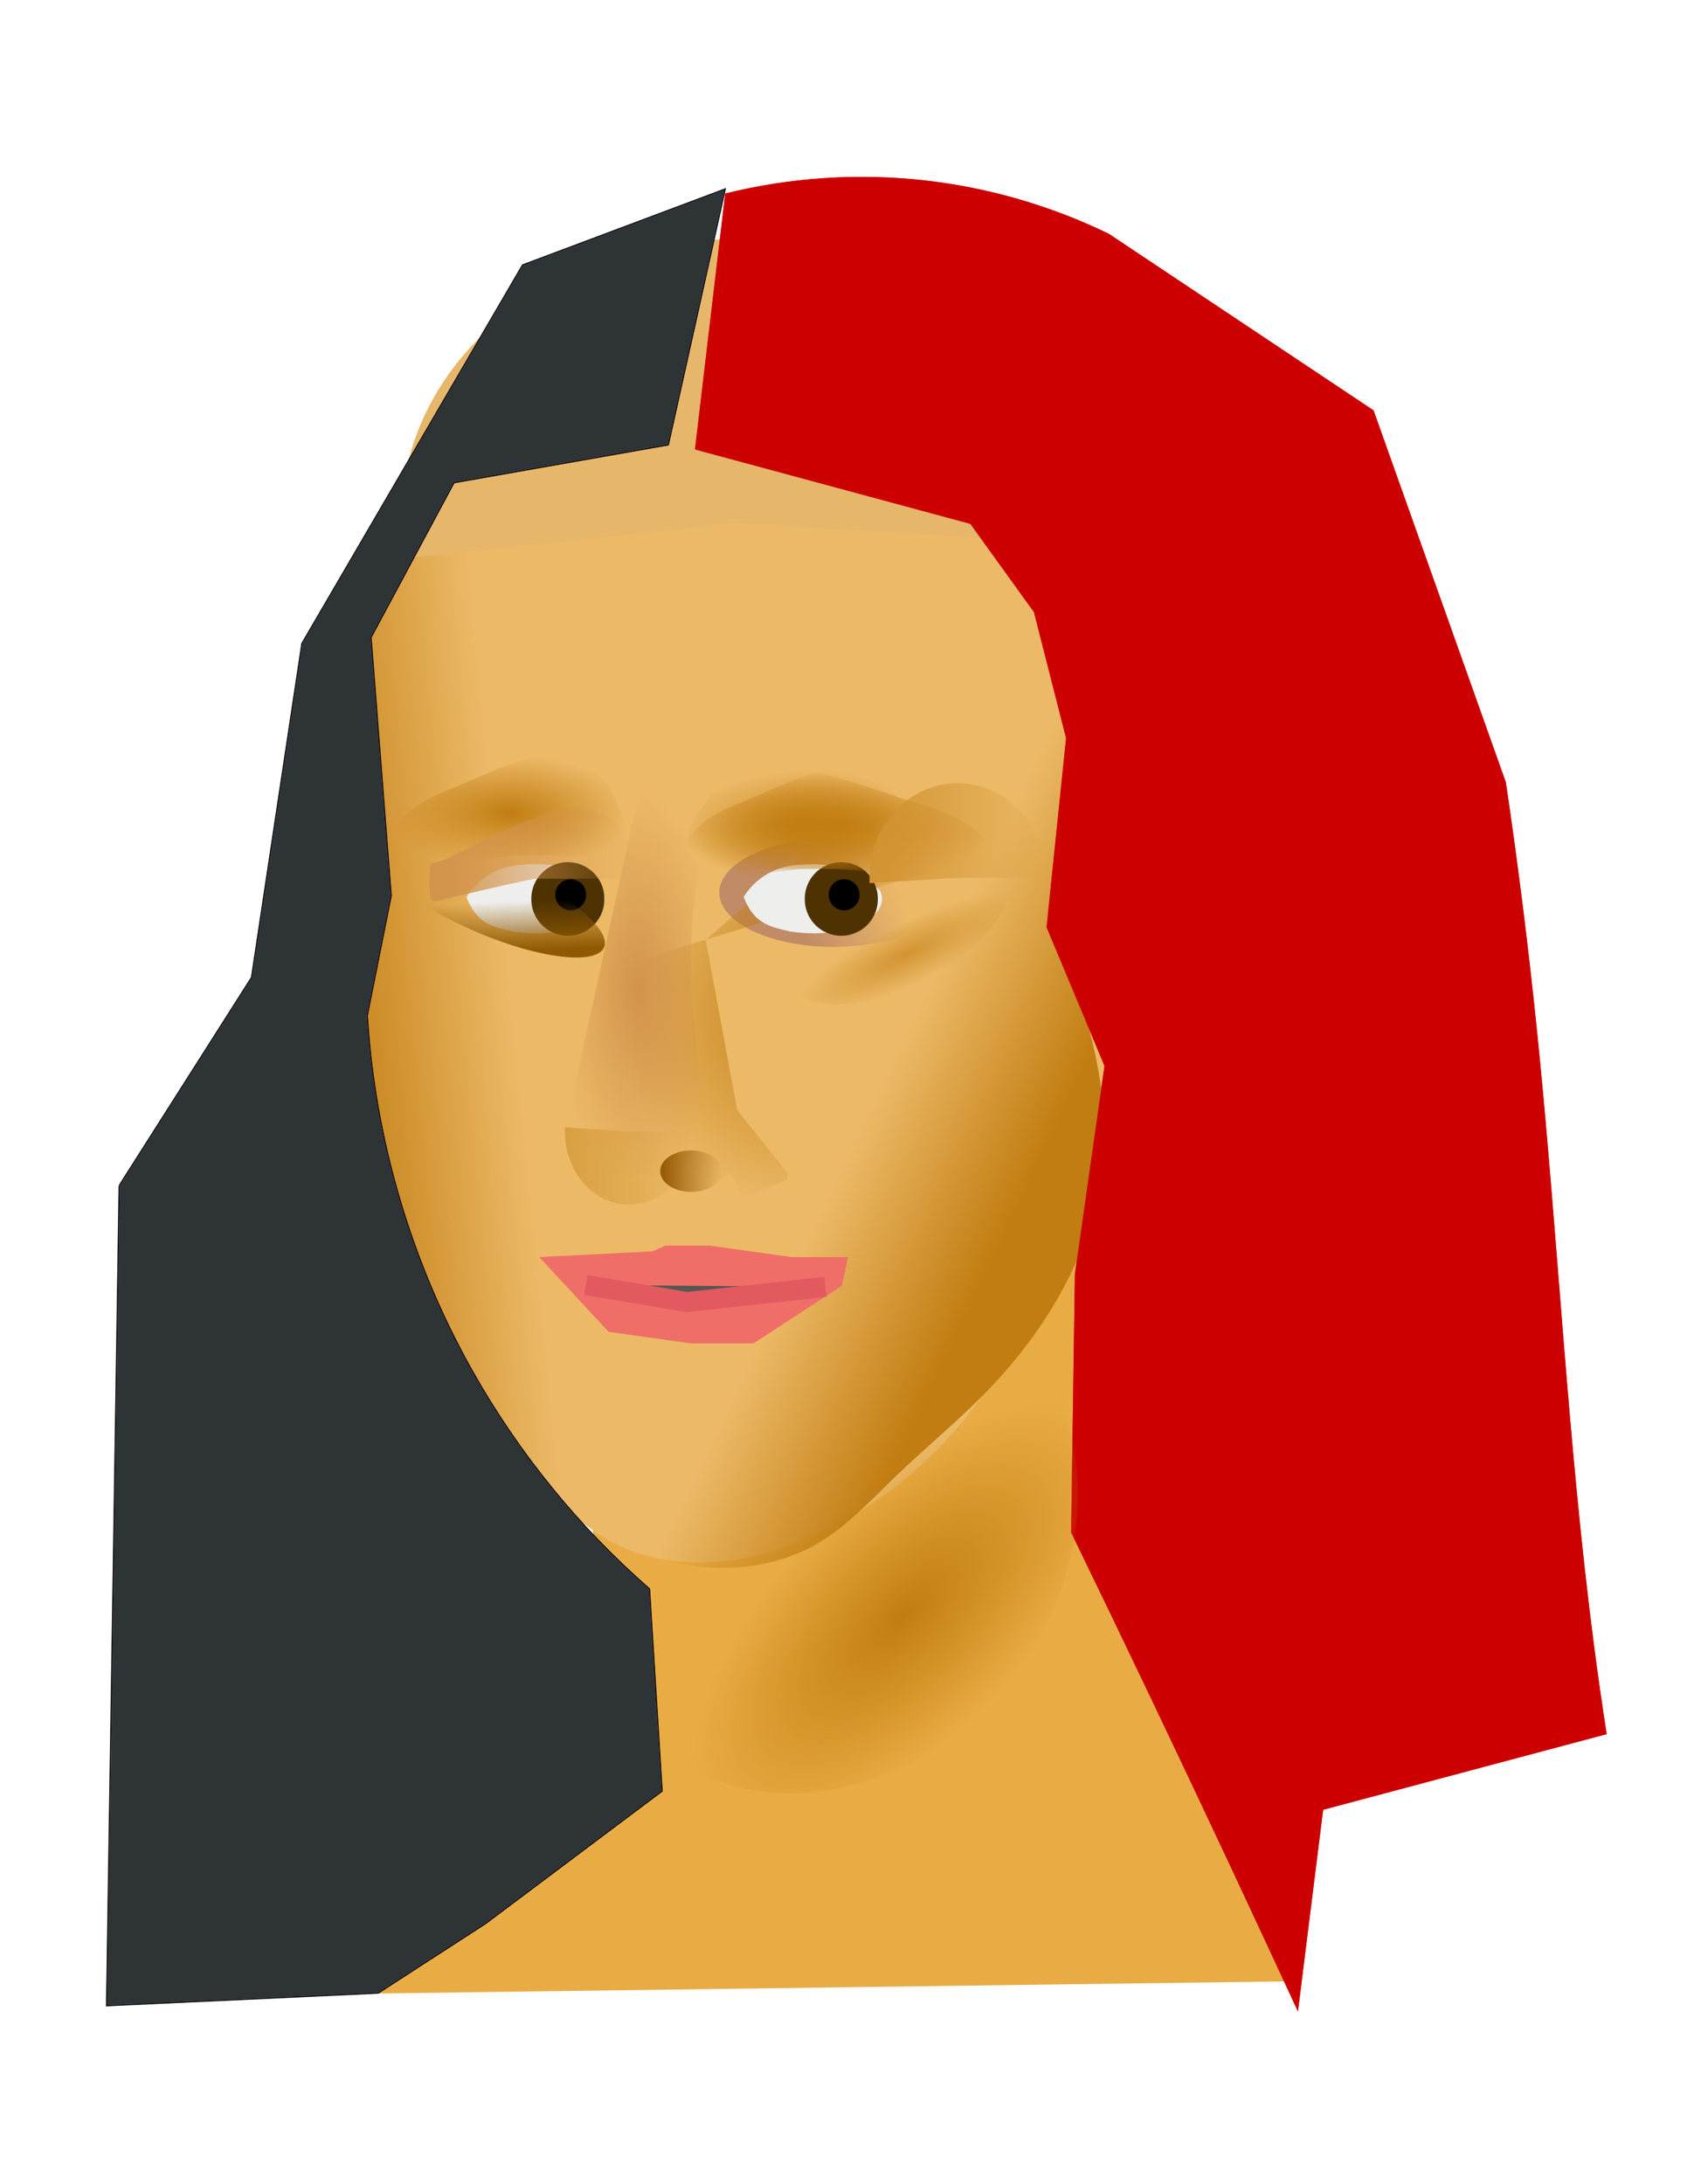 <?xml version="1.0" encoding="UTF-8" standalone="no"?>
<!-- Created with Inkscape (http://www.inkscape.org/) -->

<svg
   xmlns:dc="http://purl.org/dc/elements/1.1/"
   xmlns:cc="http://creativecommons.org/ns#"
   xmlns:rdf="http://www.w3.org/1999/02/22-rdf-syntax-ns#"
   xmlns:svg="http://www.w3.org/2000/svg"
   xmlns="http://www.w3.org/2000/svg"
   xmlns:xlink="http://www.w3.org/1999/xlink"
   xmlns:sodipodi="http://sodipodi.sourceforge.net/DTD/sodipodi-0.dtd"
   xmlns:inkscape="http://www.inkscape.org/namespaces/inkscape"
   inkscape:version="0.48.3.1 r9886"
   version="1.1"
   id="svg2"
   height="990"
   width="765"
   sodipodi:docname="studyjoconde.svg"
   inkscape:export-filename="/home/john/Images/studyjoconde.png"
   inkscape:export-xdpi="111.18"
   inkscape:export-ydpi="111.18">
  <sodipodi:namedview
     id="base"
     pagecolor="#ffffff"
     bordercolor="#666666"
     borderopacity="1.0"
     inkscape:pageopacity="0.0"
     inkscape:pageshadow="2"
     inkscape:zoom="0.35"
     inkscape:cx="375"
     inkscape:cy="520"
     inkscape:document-units="px"
     inkscape:current-layer="layer1"
     showgrid="false"
     inkscape:window-width="1366"
     inkscape:window-height="744"
     inkscape:window-x="0"
     inkscape:window-y="24"
     inkscape:window-maximized="1"
     showguides="true"
     inkscape:guide-bbox="true" />
  <defs
     id="defs4">
    <inkscape:path-effect
       is_visible="true"
       id="path-effect4806"
       effect="spiro" />
    <inkscape:path-effect
       is_visible="true"
       id="path-effect4803"
       effect="spiro" />
    <inkscape:path-effect
       is_visible="true"
       id="path-effect4774"
       effect="spiro" />
    <linearGradient
       inkscape:collect="always"
       id="linearGradient4687">
      <stop
         style="stop-color:#c17d11;stop-opacity:1;"
         offset="0"
         id="stop4689" />
      <stop
         style="stop-color:#c17d11;stop-opacity:0;"
         offset="1"
         id="stop4691" />
    </linearGradient>
    <inkscape:path-effect
       is_visible="true"
       id="path-effect4651"
       effect="spiro" />
    <inkscape:path-effect
       effect="spiro"
       id="path-effect4635"
       is_visible="true" />
    <linearGradient
       inkscape:collect="always"
       id="linearGradient4594">
      <stop
         style="stop-color:#8f5902;stop-opacity:1;"
         offset="0"
         id="stop4596" />
      <stop
         style="stop-color:#8f5902;stop-opacity:0;"
         offset="1"
         id="stop4598" />
    </linearGradient>
    <inkscape:path-effect
       effect="spiro"
       id="path-effect4522"
       is_visible="true" />
    <inkscape:path-effect
       effect="spiro"
       id="path-effect4518"
       is_visible="true" />
    <linearGradient
       inkscape:collect="always"
       id="linearGradient4508">
      <stop
         style="stop-color:#955902;stop-opacity:1;"
         offset="0"
         id="stop4510" />
      <stop
         style="stop-color:#955902;stop-opacity:0;"
         offset="1"
         id="stop4512" />
    </linearGradient>
    <linearGradient
       inkscape:collect="always"
       id="linearGradient4448">
      <stop
         style="stop-color:#d29432;stop-opacity:1;"
         offset="0"
         id="stop4450" />
      <stop
         style="stop-color:#d29432;stop-opacity:0;"
         offset="1"
         id="stop4452" />
    </linearGradient>
    <linearGradient
       inkscape:collect="always"
       id="linearGradient4436">
      <stop
         style="stop-color:#d29432;stop-opacity:1;"
         offset="0"
         id="stop4438" />
      <stop
         style="stop-color:#d29432;stop-opacity:0;"
         offset="1"
         id="stop4440" />
    </linearGradient>
    <linearGradient
       inkscape:collect="always"
       id="linearGradient4380">
      <stop
         style="stop-color:#d99f41;stop-opacity:1;"
         offset="0"
         id="stop4382" />
      <stop
         style="stop-color:#d99f41;stop-opacity:0;"
         offset="1"
         id="stop4384" />
    </linearGradient>
    <linearGradient
       inkscape:collect="always"
       id="linearGradient4338">
      <stop
         style="stop-color:#d2934b;stop-opacity:1;"
         offset="0"
         id="stop4340" />
      <stop
         style="stop-color:#d2934b;stop-opacity:0;"
         offset="1"
         id="stop4342" />
    </linearGradient>
    <inkscape:path-effect
       effect="spiro"
       id="path-effect4333"
       is_visible="true" />
    <linearGradient
       inkscape:collect="always"
       id="linearGradient4305">
      <stop
         style="stop-color:#d2934b;stop-opacity:1;"
         offset="0"
         id="stop4307" />
      <stop
         style="stop-color:#d2934b;stop-opacity:0;"
         offset="1"
         id="stop4309" />
    </linearGradient>
    <linearGradient
       inkscape:collect="always"
       id="linearGradient4271">
      <stop
         style="stop-color:#c17d11;stop-opacity:1;"
         offset="0"
         id="stop4273" />
      <stop
         style="stop-color:#c17d11;stop-opacity:0;"
         offset="1"
         id="stop4275" />
    </linearGradient>
    <inkscape:path-effect
       effect="spiro"
       id="path-effect4266"
       is_visible="true" />
    <inkscape:path-effect
       effect="spiro"
       id="path-effect4243"
       is_visible="true" />
    <linearGradient
       inkscape:collect="always"
       id="linearGradient4218">
      <stop
         style="stop-color:#985930;stop-opacity:1;"
         offset="0"
         id="stop4220" />
      <stop
         style="stop-color:#985930;stop-opacity:0;"
         offset="1"
         id="stop4222" />
    </linearGradient>
    <linearGradient
       inkscape:collect="always"
       id="linearGradient4206">
      <stop
         style="stop-color:#c17d11;stop-opacity:1;"
         offset="0"
         id="stop4208" />
      <stop
         style="stop-color:#c17d11;stop-opacity:0;"
         offset="1"
         id="stop4210" />
    </linearGradient>
    <inkscape:path-effect
       effect="spiro"
       id="path-effect4204"
       is_visible="true" />
    <linearGradient
       inkscape:collect="always"
       id="linearGradient4186">
      <stop
         style="stop-color:#c18b65;stop-opacity:1;"
         offset="0"
         id="stop4188" />
      <stop
         style="stop-color:#c18b65;stop-opacity:0;"
         offset="1"
         id="stop4190" />
    </linearGradient>
    <inkscape:path-effect
       is_visible="true"
       id="path-effect4184"
       effect="spiro" />
    <linearGradient
       inkscape:collect="always"
       id="linearGradient4176">
      <stop
         style="stop-color:#c17d11;stop-opacity:1;"
         offset="0"
         id="stop4178" />
      <stop
         style="stop-color:#c17d11;stop-opacity:0;"
         offset="1"
         id="stop4180" />
    </linearGradient>
    <inkscape:path-effect
       effect="spiro"
       id="path-effect4149"
       is_visible="true" />
    <inkscape:path-effect
       effect="spiro"
       id="path-effect4145"
       is_visible="true" />
    <inkscape:path-effect
       is_visible="true"
       id="path-effect3933"
       effect="spiro" />
    <linearGradient
       inkscape:collect="always"
       xlink:href="#linearGradient4176"
       id="linearGradient4182"
       x1="104.447"
       y1="368.513"
       x2="190.575"
       y2="359.941"
       gradientUnits="userSpaceOnUse"
       gradientTransform="translate(7.429,5.714)" />
    <linearGradient
       inkscape:collect="always"
       xlink:href="#linearGradient4186"
       id="linearGradient4196"
       x1="-174.322"
       y1="-117.011"
       x2="-226.59"
       y2="-134.43"
       gradientUnits="userSpaceOnUse" />
    <linearGradient
       inkscape:collect="always"
       xlink:href="#linearGradient4186"
       id="linearGradient4200"
       gradientUnits="userSpaceOnUse"
       x1="-174.322"
       y1="-117.011"
       x2="-226.59"
       y2="-134.43" />
    <radialGradient
       inkscape:collect="always"
       xlink:href="#linearGradient4218"
       id="radialGradient4226"
       cx="331.429"
       cy="360.934"
       fx="331.429"
       fy="360.934"
       r="87.714"
       gradientTransform="matrix(1,0,0,1.098,0,-35.27)"
       gradientUnits="userSpaceOnUse" />
    <radialGradient
       inkscape:collect="always"
       xlink:href="#linearGradient4206"
       id="radialGradient4235"
       cx="331.429"
       cy="365.791"
       fx="331.429"
       fy="365.791"
       r="85.714"
       gradientTransform="matrix(1,0,0,1.043,0,-15.851)"
       gradientUnits="userSpaceOnUse" />
    <radialGradient
       inkscape:collect="always"
       xlink:href="#linearGradient4271"
       id="radialGradient4279"
       cx="196.539"
       cy="274.682"
       fx="196.539"
       fy="274.682"
       r="55.418"
       gradientTransform="matrix(1,0,0,0.471,0,145.385)"
       gradientUnits="userSpaceOnUse" />
    <radialGradient
       inkscape:collect="always"
       xlink:href="#linearGradient4271"
       id="radialGradient4283"
       gradientUnits="userSpaceOnUse"
       gradientTransform="matrix(1,0,0,0.471,132,151.385)"
       cx="196.539"
       cy="274.682"
       fx="196.539"
       fy="274.682"
       r="55.418" />
    <linearGradient
       inkscape:collect="always"
       xlink:href="#linearGradient4305"
       id="linearGradient4315"
       x1="136.176"
       y1="273.908"
       x2="246.243"
       y2="273.908"
       gradientUnits="userSpaceOnUse"
       gradientTransform="matrix(0.852,0,0,1,44.452,20)" />
    <radialGradient
       inkscape:collect="always"
       xlink:href="#linearGradient4271"
       id="radialGradient4317"
       cx="345.682"
       cy="280.682"
       fx="345.682"
       fy="280.682"
       r="72.56"
       gradientTransform="matrix(1,0,0,0.36,0,179.775)"
       gradientUnits="userSpaceOnUse" />
    <linearGradient
       inkscape:collect="always"
       xlink:href="#linearGradient4176"
       id="linearGradient4331"
       gradientUnits="userSpaceOnUse"
       gradientTransform="matrix(-1,0,0,1,574.736,-8.286)"
       x1="127.304"
       y1="419.941"
       x2="199.147"
       y2="385.656" />
    <radialGradient
       inkscape:collect="always"
       xlink:href="#linearGradient4338"
       id="radialGradient4346"
       cx="255.141"
       cy="355.219"
       fx="255.141"
       fy="355.219"
       r="36.93"
       gradientTransform="matrix(1,0,0,2.416,0,-502.94)"
       gradientUnits="userSpaceOnUse" />
    <linearGradient
       inkscape:collect="always"
       xlink:href="#linearGradient4380"
       id="linearGradient4388"
       x1="-457.143"
       y1="203.414"
       x2="-382.857"
       y2="203.414"
       gradientUnits="userSpaceOnUse" />
    <radialGradient
       inkscape:collect="always"
       xlink:href="#linearGradient4436"
       id="radialGradient4444"
       cx="-347.143"
       cy="63.738"
       fx="-347.143"
       fy="63.738"
       r="67.143"
       gradientTransform="matrix(1,0,0,0.214,0,50.126)"
       gradientUnits="userSpaceOnUse" />
    <linearGradient
       inkscape:collect="always"
       xlink:href="#linearGradient4448"
       id="linearGradient4456"
       x1="-480"
       y1="-24.564"
       x2="-400"
       y2="-24.564"
       gradientUnits="userSpaceOnUse" />
    <linearGradient
       inkscape:collect="always"
       xlink:href="#linearGradient4508"
       id="linearGradient4514"
       x1="-288.571"
       y1="138.076"
       x2="-262.857"
       y2="138.076"
       gradientUnits="userSpaceOnUse" />
    <linearGradient
       inkscape:collect="always"
       xlink:href="#linearGradient4594"
       id="linearGradient4600"
       x1="-525.714"
       y1="193.791"
       x2="-494.229"
       y2="173.75"
       gradientUnits="userSpaceOnUse" />
    <radialGradient
       inkscape:collect="always"
       xlink:href="#linearGradient4687"
       id="radialGradient4699"
       cx="-478.571"
       cy="180.275"
       fx="-478.571"
       fy="180.275"
       r="90"
       gradientTransform="matrix(1,0,0,0.452,0,98.834)"
       gradientUnits="userSpaceOnUse" />
    <linearGradient
       inkscape:collect="always"
       xlink:href="#linearGradient4186"
       id="linearGradient4735"
       gradientUnits="userSpaceOnUse"
       x1="-174.322"
       y1="-117.011"
       x2="-226.59"
       y2="-134.43" />
    <linearGradient
       inkscape:collect="always"
       xlink:href="#linearGradient4176"
       id="linearGradient4737"
       gradientUnits="userSpaceOnUse"
       gradientTransform="translate(7.429,5.714)"
       x1="104.447"
       y1="368.513"
       x2="190.575"
       y2="359.941" />
    <linearGradient
       inkscape:collect="always"
       xlink:href="#linearGradient4186"
       id="linearGradient4739"
       gradientUnits="userSpaceOnUse"
       x1="-174.322"
       y1="-117.011"
       x2="-226.59"
       y2="-134.43" />
    <radialGradient
       inkscape:collect="always"
       xlink:href="#linearGradient4206"
       id="radialGradient4741"
       gradientUnits="userSpaceOnUse"
       gradientTransform="matrix(1,0,0,1.043,0,-15.851)"
       cx="331.429"
       cy="365.791"
       fx="331.429"
       fy="365.791"
       r="85.714" />
    <radialGradient
       inkscape:collect="always"
       xlink:href="#linearGradient4218"
       id="radialGradient4743"
       gradientUnits="userSpaceOnUse"
       gradientTransform="matrix(1,0,0,1.098,0,-35.27)"
       cx="331.429"
       cy="360.934"
       fx="331.429"
       fy="360.934"
       r="87.714" />
    <radialGradient
       inkscape:collect="always"
       xlink:href="#linearGradient4271"
       id="radialGradient4745"
       gradientUnits="userSpaceOnUse"
       gradientTransform="matrix(1,0,0,0.471,0,145.385)"
       cx="196.539"
       cy="274.682"
       fx="196.539"
       fy="274.682"
       r="55.418" />
    <radialGradient
       inkscape:collect="always"
       xlink:href="#linearGradient4271"
       id="radialGradient4747"
       gradientUnits="userSpaceOnUse"
       gradientTransform="matrix(1,0,0,0.471,132,151.385)"
       cx="196.539"
       cy="274.682"
       fx="196.539"
       fy="274.682"
       r="55.418" />
    <radialGradient
       inkscape:collect="always"
       xlink:href="#linearGradient4271"
       id="radialGradient4749"
       gradientUnits="userSpaceOnUse"
       gradientTransform="matrix(1,0,0,0.36,0,179.775)"
       cx="345.682"
       cy="280.682"
       fx="345.682"
       fy="280.682"
       r="72.56" />
    <linearGradient
       inkscape:collect="always"
       xlink:href="#linearGradient4305"
       id="linearGradient4751"
       gradientUnits="userSpaceOnUse"
       gradientTransform="matrix(0.852,0,0,1,44.452,20)"
       x1="136.176"
       y1="273.908"
       x2="246.243"
       y2="273.908" />
    <linearGradient
       inkscape:collect="always"
       xlink:href="#linearGradient4176"
       id="linearGradient4753"
       gradientUnits="userSpaceOnUse"
       gradientTransform="matrix(-1,0,0,1,574.736,-8.286)"
       x1="127.304"
       y1="419.941"
       x2="199.147"
       y2="385.656" />
    <radialGradient
       inkscape:collect="always"
       xlink:href="#linearGradient4338"
       id="radialGradient4755"
       gradientUnits="userSpaceOnUse"
       gradientTransform="matrix(1,0,0,2.416,0,-502.94)"
       cx="255.141"
       cy="355.219"
       fx="255.141"
       fy="355.219"
       r="36.93" />
    <linearGradient
       inkscape:collect="always"
       xlink:href="#linearGradient4380"
       id="linearGradient4757"
       gradientUnits="userSpaceOnUse"
       x1="-457.143"
       y1="203.414"
       x2="-382.857"
       y2="203.414" />
    <radialGradient
       inkscape:collect="always"
       xlink:href="#linearGradient4436"
       id="radialGradient4759"
       gradientUnits="userSpaceOnUse"
       gradientTransform="matrix(1,0,0,0.214,0,50.126)"
       cx="-347.143"
       cy="63.738"
       fx="-347.143"
       fy="63.738"
       r="67.143" />
    <linearGradient
       inkscape:collect="always"
       xlink:href="#linearGradient4448"
       id="linearGradient4761"
       gradientUnits="userSpaceOnUse"
       x1="-480"
       y1="-24.564"
       x2="-400"
       y2="-24.564" />
    <linearGradient
       inkscape:collect="always"
       xlink:href="#linearGradient4508"
       id="linearGradient4763"
       gradientUnits="userSpaceOnUse"
       x1="-288.571"
       y1="138.076"
       x2="-262.857"
       y2="138.076" />
    <linearGradient
       inkscape:collect="always"
       xlink:href="#linearGradient4594"
       id="linearGradient4765"
       gradientUnits="userSpaceOnUse"
       x1="-525.714"
       y1="193.791"
       x2="-494.229"
       y2="173.75" />
    <radialGradient
       inkscape:collect="always"
       xlink:href="#linearGradient4687"
       id="radialGradient4767"
       gradientUnits="userSpaceOnUse"
       gradientTransform="matrix(1,0,0,0.452,0,98.834)"
       cx="-478.571"
       cy="180.275"
       fx="-478.571"
       fy="180.275"
       r="90" />
    <radialGradient
       inkscape:collect="always"
       xlink:href="#linearGradient4338"
       id="radialGradient4785"
       gradientUnits="userSpaceOnUse"
       gradientTransform="matrix(1,0,0,2.416,34.286,-346.94)"
       cx="255.141"
       cy="355.219"
       fx="255.141"
       fy="355.219"
       r="36.93" />
    <linearGradient
       inkscape:collect="always"
       xlink:href="#linearGradient4176"
       id="linearGradient4788"
       gradientUnits="userSpaceOnUse"
       gradientTransform="matrix(-1,0,0,1,609.022,147.714)"
       x1="127.304"
       y1="419.941"
       x2="199.147"
       y2="385.656" />
    <linearGradient
       inkscape:collect="always"
       xlink:href="#linearGradient4305"
       id="linearGradient4791"
       gradientUnits="userSpaceOnUse"
       gradientTransform="matrix(0.852,0,0,1,78.738,176)"
       x1="136.176"
       y1="273.908"
       x2="246.243"
       y2="273.908" />
    <radialGradient
       inkscape:collect="always"
       xlink:href="#linearGradient4271"
       id="radialGradient4794"
       gradientUnits="userSpaceOnUse"
       gradientTransform="matrix(1,0,0,0.36,34.286,335.775)"
       cx="345.682"
       cy="280.682"
       fx="345.682"
       fy="280.682"
       r="72.56" />
    <radialGradient
       inkscape:collect="always"
       xlink:href="#linearGradient4271"
       id="radialGradient4797"
       gradientUnits="userSpaceOnUse"
       gradientTransform="matrix(1,0,0,0.471,166.286,307.385)"
       cx="196.539"
       cy="274.682"
       fx="196.539"
       fy="274.682"
       r="55.418" />
    <radialGradient
       inkscape:collect="always"
       xlink:href="#linearGradient4271"
       id="radialGradient4800"
       gradientUnits="userSpaceOnUse"
       gradientTransform="matrix(1,0,0,0.471,34.286,301.385)"
       cx="196.539"
       cy="274.682"
       fx="196.539"
       fy="274.682"
       r="55.418" />
    <radialGradient
       inkscape:collect="always"
       xlink:href="#linearGradient4206"
       id="radialGradient4814"
       gradientUnits="userSpaceOnUse"
       gradientTransform="matrix(1,0,0,1.043,34.286,140.149)"
       cx="331.429"
       cy="365.791"
       fx="331.429"
       fy="365.791"
       r="85.714" />
    <radialGradient
       inkscape:collect="always"
       xlink:href="#linearGradient4218"
       id="radialGradient4816"
       gradientUnits="userSpaceOnUse"
       gradientTransform="matrix(1,0,0,1.098,34.286,120.73)"
       cx="331.429"
       cy="360.934"
       fx="331.429"
       fy="360.934"
       r="87.714" />
    <linearGradient
       inkscape:collect="always"
       xlink:href="#linearGradient4176"
       id="linearGradient4820"
       gradientUnits="userSpaceOnUse"
       gradientTransform="translate(41.714,161.714)"
       x1="104.447"
       y1="368.513"
       x2="190.575"
       y2="359.941" />
  </defs>
  <g
     id="layer1"
     inkscape:groupmode="layer"
     inkscape:label="Calque 1"
     transform="translate(0,-62.362)">
    <g
       id="g4825">
      <path
         sodipodi:nodetypes="cccccccccc"
         inkscape:connector-curvature="0"
         inkscape:original-d="M 268.5714,748.93361 274.8571,880.36218 220,920.93361 185.7143,951.79075 160,966.07647 l 428.57143,-5.71429 -49.42857,-120 L 485.71428,623.21932 380,740.36218 z"
         inkscape:path-effect="#path-effect4635"
         id="path4633"
         d="M 268.571,748.934 274.857,880.362 220,920.934 185.714,951.791 160,966.076 l 428.571,-5.714 -49.429,-120 L 485.714,623.219 380,740.362 268.571,748.934"
         style="fill:#e9ac44;fill-opacity:1;stroke:#000000;stroke-width:0;stroke-linecap:butt;stroke-linejoin:miter;stroke-miterlimit:4;stroke-opacity:1;stroke-dasharray:none" />
      <path
         transform="matrix(0.862,0,0,0.82,410.024,565.754)"
         d="m -137.143,-120.495 a 60,30 0 1 1 -120,0 60,30 0 1 1 120,0 z"
         sodipodi:ry="30"
         sodipodi:rx="60"
         sodipodi:cy="-120.49496"
         sodipodi:cx="-197.14285"
         id="path4153"
         style="fill:url(#linearGradient4735);fill-opacity:1;fill-rule:evenodd;stroke:none"
         sodipodi:type="arc" />
      <path
         sodipodi:nodetypes="aaaaaaaaaaaaaaassa"
         inkscape:connector-curvature="0"
         inkscape:original-d="m 192.85717,286.07647 c 24.77223,-15.48711 53.82579,-25.30081 82.8571,-28.57142 35.22062,-3.96788 73.56637,-3.49613 105.7143,11.42857 51.3234,23.82693 105.43147,63.30829 122.85715,117.14285 8.05356,24.88052 -18.24272,51.29247 -14.28572,77.14286 2.77193,18.10849 23.61606,30.37257 25.71429,48.57143 4.28623,37.17636 -14.40489,73.93384 -28.57143,108.57143 -11.62671,28.42763 -25.59084,56.79747 -45.71429,80 -21.34414,24.61 -46.32967,49.42776 -77.14285,60 -27.92579,9.58155 -60.84903,10.15495 -88.57145,0 -15.22888,-5.57846 -25.00672,-20.66968 -37.1428,-31.42857 -13.61527,-12.07022 -30.56117,-21.58734 -40,-37.14286 -20.49568,-33.77758 -24.79837,-75.33654 -31.4286,-114.28571 -4.64587,-27.29205 -7.78612,-55.25013 -5.7143,-82.85715 0.6571,-8.7559 6.58895,-16.97743 5.7143,-25.71428 -0.93435,-9.33322 -9.80395,-16.47619 -11.4286,-25.71429 -7.51337,-42.7227 -9.17708,-95.77795 8.5715,-128.57143 6.41085,-11.84512 17.1509,-21.43155 28.5714,-28.57143 z"
         inkscape:path-effect="#path-effect4145"
         id="path4143"
         d="m 192.857,286.076 c 23.935,-17.386 53.375,-26.139 82.857,-28.571 35.482,-2.928 71.153,2.88 105.714,11.429 30.095,7.444 60.412,17.364 84.676,36.661 12.132,9.648 22.571,21.599 29.54,35.445 6.969,13.846 10.367,29.632 8.641,45.037 -1.471,13.134 -6.531,25.549 -10.48,38.162 -3.949,12.613 -6.823,26.114 -3.806,38.981 2.1,8.956 6.922,17.011 11.953,24.712 5.031,7.701 10.386,15.302 13.762,23.859 3.56,9.023 4.792,18.877 4.232,28.561 -0.561,9.684 -2.879,19.213 -6.2,28.327 -6.642,18.228 -17.19,34.72 -26.603,51.684 -14.918,26.886 -27.232,55.427 -45.714,80 -19.82,26.352 -46.611,47.547 -77.143,60 -14.149,5.771 -29.178,9.696 -44.452,10.165 -15.274,0.469 -30.822,-2.634 -44.119,-10.165 -14.149,-8.013 -25.081,-20.524 -37.143,-31.429 -13.522,-12.225 -28.827,-22.74 -40,-37.143 -12.256,-15.799 -18.763,-35.342 -22.65,-54.956 -3.888,-19.614 -5.367,-39.628 -8.779,-59.33 -2.385,-13.773 -5.712,-27.387 -7.501,-41.249 -1.79,-13.863 -2,-28.153 1.787,-41.608 1.197,-4.254 2.784,-8.39 3.999,-12.639 1.215,-4.249 2.058,-8.669 1.715,-13.075 -0.368,-4.721 -2.085,-9.246 -4.257,-13.454 -2.172,-4.208 -4.804,-8.159 -7.171,-12.261 -11.351,-19.669 -16.408,-42.834 -14.744,-65.482 1.664,-22.648 9.982,-44.706 23.315,-63.089 7.94,-10.948 17.629,-20.623 28.571,-28.571"
         style="fill:#ecb967;fill-opacity:1;stroke:#000000;stroke-width:0;stroke-linecap:butt;stroke-linejoin:miter;stroke-miterlimit:4;stroke-opacity:1;stroke-dasharray:none" />
      <path
         style="fill:url(#linearGradient4820);fill-opacity:1;stroke:#000000;stroke-width:0;stroke-linecap:butt;stroke-linejoin:miter;stroke-miterlimit:4;stroke-opacity:1;stroke-dasharray:none"
         d="m 198.857,302.648 c 23.935,-17.386 53.375,-26.139 82.857,-28.571 35.482,-2.928 71.153,2.88 105.714,11.429 30.095,7.444 60.412,17.364 84.676,36.661 12.132,9.648 22.571,21.599 29.54,35.445 6.969,13.846 10.367,29.632 8.641,45.037 -1.471,13.134 -6.531,25.549 -10.48,38.162 -3.949,12.613 -6.823,26.114 -3.806,38.981 2.1,8.956 6.922,17.011 11.953,24.712 5.031,7.701 10.386,15.302 13.762,23.859 3.56,9.023 4.792,18.877 4.232,28.561 -0.561,9.684 -2.879,19.213 -6.2,28.327 -6.642,18.228 -17.19,34.72 -26.603,51.684 -14.918,26.886 -27.232,55.427 -45.714,80 -19.82,26.352 -46.611,47.547 -77.143,60 -14.149,5.771 -29.178,9.696 -44.452,10.165 -15.274,0.469 -30.822,-2.634 -44.119,-10.165 -14.149,-8.013 -25.081,-20.524 -37.143,-31.428 -13.522,-12.225 -28.827,-22.74 -40,-37.143 -12.256,-15.799 -18.762,-35.342 -22.65,-54.956 -3.888,-19.614 -5.367,-39.628 -8.779,-59.33 -2.385,-13.773 -5.712,-27.387 -7.501,-41.249 -1.79,-13.863 -2,-28.153 1.787,-41.608 1.197,-4.254 2.784,-8.39 3.999,-12.639 1.215,-4.249 2.058,-8.669 1.715,-13.075 -0.368,-4.721 -2.085,-9.246 -4.257,-13.454 -2.172,-4.208 -4.804,-8.159 -7.171,-12.261 -11.351,-19.669 -16.408,-42.834 -14.744,-65.482 1.664,-22.648 9.982,-44.706 23.315,-63.089 7.94,-10.948 17.629,-20.623 28.571,-28.571"
         id="path4162"
         inkscape:path-effect="#path-effect4184"
         inkscape:original-d="m 198.85718,302.6479 c 24.77223,-15.48711 53.82579,-25.30081 82.8571,-28.57142 35.22061,-3.96788 73.56637,-3.49613 105.7143,11.42857 51.3234,23.82693 105.43147,63.30829 122.85715,117.14285 8.05356,24.88052 -18.24272,51.29247 -14.28572,77.14286 2.77193,18.10849 23.61606,30.37257 25.71429,48.57143 4.28623,37.17636 -14.40489,73.93384 -28.57143,108.57138 -11.62671,28.4277 -25.59084,56.7975 -45.71429,80 -21.34414,24.61 -46.32967,49.4278 -77.14285,60 -27.92579,9.5816 -60.84904,10.155 -88.57145,0 -15.22888,-5.5784 -25.00672,-20.6696 -37.1428,-31.4285 -13.61527,-12.0702 -30.56117,-21.5874 -40,-37.1429 -20.49568,-33.7776 -24.79837,-75.3365 -31.4286,-114.28569 -4.64587,-27.29205 -7.78612,-55.25013 -5.7143,-82.85715 0.6571,-8.7559 6.58895,-16.97743 5.7143,-25.71428 -0.93435,-9.33322 -9.80395,-16.47619 -11.4286,-25.71429 -7.51337,-42.7227 -9.17708,-95.77795 8.5715,-128.57143 6.41085,-11.84512 17.1509,-21.43155 28.5714,-28.57143 z"
         inkscape:connector-curvature="0"
         sodipodi:nodetypes="aaaaaaaaaaaaaaassa" />
      <path
         sodipodi:type="arc"
         style="fill:url(#linearGradient4739);fill-opacity:1;fill-rule:evenodd;stroke:none"
         id="path4198"
         sodipodi:cx="-197.14285"
         sodipodi:cy="-120.49496"
         sodipodi:rx="60"
         sodipodi:ry="30"
         d="m -137.143,-120.495 a 60,30 0 1 1 -120,0 60,30 0 1 1 120,0 z"
         transform="matrix(-0.862,0,0,0.82,207.976,565.754)" />
      <path
         sodipodi:nodetypes="cccccccccccc"
         inkscape:connector-curvature="0"
         inkscape:original-d="M 291.42857,496.93361 280,602.6479 l 25.71428,8.57143 25.71429,-17.14286 5.71428,11.42857 20,-8.57143 0,-2.85714 L 334.28571,565.50504 320,488.36218 c -1.74239,-54.84043 26.4795,-40.90069 60,-51.71428 l 31.42857,-4.28572 40,16"
         inkscape:path-effect="#path-effect4204"
         id="path4202"
         d="M 291.429,496.934 280,602.648 l 25.714,8.571 25.714,-17.143 5.714,11.429 20,-8.571 0,-2.857 L 334.286,565.505 320,488.362 l 60,-51.714 31.429,-4.286 40,16"
         style="fill:url(#radialGradient4814);fill-opacity:1;stroke:url(#radialGradient4816);stroke-width:0;stroke-linecap:butt;stroke-linejoin:miter;stroke-miterlimit:4;stroke-opacity:0.984;stroke-dasharray:none" />
      <path
         sodipodi:nodetypes="cccccccc"
         inkscape:connector-curvature="0"
         id="path4228"
         d="m 400,469.751 c -0.243,4.998 -3.922,7.966 -7.086,9.905 -10.775,6.079 -22.904,6.588 -34.438,4.935 -10.524,-2.388 -16.502,-3.899 -21.275,-15.647 5.742,-9.233 14.94,-13.764 23.912,-14.489 9.388,-0.956 19.019,-0.247 28.037,3.439 3.737,1.745 10.072,8.373 10.072,8.373 0,0 0.782,2.256 0.779,3.484 z"
         style="fill:#eeeeec;fill-opacity:1;fill-rule:evenodd;stroke:#985930;stroke-width:0;stroke-linecap:round;stroke-linejoin:miter;stroke-miterlimit:4;stroke-opacity:0.984;stroke-dasharray:none;stroke-dashoffset:0" />
      <path
         style="fill:#eeeeec;fill-opacity:1;fill-rule:evenodd;stroke:#985930;stroke-width:0;stroke-linecap:round;stroke-linejoin:miter;stroke-miterlimit:4;stroke-opacity:0.984;stroke-dasharray:none;stroke-dashoffset:0"
         d="m 274.286,469.751 c -0.243,4.998 -3.922,7.966 -7.086,9.905 -10.775,6.079 -22.904,6.588 -34.438,4.935 -10.524,-2.388 -16.502,-3.899 -21.275,-15.647 5.742,-9.233 14.94,-13.764 23.912,-14.489 9.388,-0.956 19.019,-0.247 28.037,3.439 3.737,1.745 10.072,8.373 10.072,8.373 0,0 0.782,2.256 0.779,3.484 z"
         id="path4233"
         inkscape:connector-curvature="0"
         sodipodi:nodetypes="cccccccc" />
      <path
         transform="matrix(0.773,0,0,0.892,554.877,582.409)"
         d="m -202.857,-126.209 a 21.429,18.571 0 1 1 -42.857,0 21.429,18.571 0 1 1 42.857,0 z"
         sodipodi:ry="18.571428"
         sodipodi:rx="21.428572"
         sodipodi:cy="-126.20924"
         sodipodi:cx="-224.28572"
         id="path4237"
         style="fill:#4e3202;fill-opacity:1;fill-rule:evenodd;stroke:#985930;stroke-width:0;stroke-linecap:round;stroke-linejoin:miter;stroke-miterlimit:4;stroke-opacity:0.984;stroke-dasharray:none;stroke-dashoffset:0"
         sodipodi:type="arc" />
      <path
         sodipodi:type="arc"
         style="fill:#4e3202;fill-opacity:1;fill-rule:evenodd;stroke:#985930;stroke-width:0;stroke-linecap:round;stroke-linejoin:miter;stroke-miterlimit:4;stroke-opacity:0.984;stroke-dasharray:none;stroke-dashoffset:0"
         id="path4239"
         sodipodi:cx="-224.28572"
         sodipodi:cy="-126.20924"
         sodipodi:rx="21.428572"
         sodipodi:ry="18.571428"
         d="m -202.857,-126.209 a 21.429,18.571 0 1 1 -42.857,0 21.429,18.571 0 1 1 42.857,0 z"
         transform="matrix(0.773,0,0,0.892,430.877,582.409)" />
      <path
         transform="matrix(0.989,0.06,0.064,-0.925,717.043,311.568)"
         sodipodi:end="3.3389882"
         sodipodi:start="0"
         d="m -234.286,-11.924 a 152.857,138.571 0 1 1 -302.746,-27.176 l 149.889,27.176 z"
         sodipodi:ry="138.57143"
         sodipodi:rx="152.85715"
         sodipodi:cy="-11.923532"
         sodipodi:cx="-387.14285"
         id="path4348"
         style="fill:#e6b76a;fill-opacity:1;fill-rule:evenodd;stroke:#985930;stroke-width:0;stroke-linecap:round;stroke-linejoin:miter;stroke-miterlimit:4;stroke-opacity:0.984;stroke-dasharray:none;stroke-dashoffset:0"
         sodipodi:type="arc" />
      <path
         sodipodi:nodetypes="ccccccccccccccccc"
         inkscape:connector-curvature="0"
         inkscape:original-d="m 54.2857,599.79076 60,-94.28572 22.8572,-151.42857 100,-171.42857 91.42853,-34.28572 -25.71429,115.42858 -97.14284,17.14285 c -24.23641,31.20523 -36.333,54.31724 -37.7143,70.28572 1.03785,39.10145 10.91742,78.1029 9.1429,117.14285 l -10.85717,54.28572 c 13.58608,60.72843 18.47814,114.12739 47.71596,161.31839 22.97438,39.7868 60.34836,62.79739 80.28402,98.68161 1.90476,30.47619 3.80953,60.95238 5.71429,91.42857 l -80,60 -48.5714,31.42857 -122.8572,5.71429 z"
         inkscape:path-effect="#path-effect4806"
         id="path4241"
         d="m 54.286,599.791 60,-94.286 22.857,-151.429 100,-171.429 91.429,-34.286 -25.714,115.429 -97.143,17.143 -37.714,70.286 9.143,117.143 -10.857,54.286 c 3.51,56.445 19.956,112.046 47.716,161.318 20.915,37.123 48.192,70.651 80.284,98.682 L 300,874.076 l -80,60 -48.571,31.429 -122.857,5.714 5.714,-371.429"
         style="fill:#5c3566;fill-opacity:1;stroke:#000000;stroke-width:1px;stroke-linecap:butt;stroke-linejoin:miter;stroke-opacity:1" />
      <path
         sodipodi:nodetypes="ccsccccccccccccccccc"
         inkscape:connector-curvature="0"
         inkscape:original-d="m 315.14285,266.07647 13.71429,-116 c 33.04972,-6.90309 62.57848,-8.87683 90.68388,-5.92121 28.50676,2.99783 55.54921,11.0668 83.31612,24.20693 l 120,80 60,168.57142 14.28571,114.28572 25.71429,277.14286 5.71429,40 L 600,882.6479 l -11.42857,91.42857 -65.71429,-140 -37.14286,-77.14286 1.71429,-117.14285 13.42857,-94.28572 -26.28571,-62.85714 c 2.95238,-28.57143 5.90476,-57.14286 8.85714,-85.71429 -4.85714,-19.04762 -9.71429,-38.09524 -14.57143,-57.14286 -9.61905,-13.33333 -19.23809,-26.66667 -28.85714,-40 -40.62674,-30.60483 -76.38247,-30.86283 -124.85715,-33.71428 z"
         inkscape:path-effect="#path-effect4803"
         id="path4264"
         d="m 315.143,266.076 13.714,-116 c 29.556,-7.335 60.425,-9.351 90.684,-5.921 28.875,3.272 57.183,11.497 83.316,24.207 l 120,80 60,168.571 c 5.632,37.98 10.395,76.088 14.286,114.286 9.402,92.308 13.707,185.137 25.714,277.143 1.743,13.356 3.648,26.69 5.714,40 L 600,882.648 588.571,974.076 c -21.608,-46.805 -43.514,-93.473 -65.714,-140 -12.291,-25.758 -24.672,-51.472 -37.143,-77.143 l 1.714,-117.143 13.429,-94.286 -26.286,-62.857 8.857,-85.714 -14.571,-57.143 -28.857,-40 -124.857,-33.714"
         style="fill:#ef2929;fill-opacity:1;stroke:#000000;stroke-width:0;stroke-linecap:butt;stroke-linejoin:miter;stroke-miterlimit:4;stroke-opacity:1;stroke-dasharray:none" />
      <path
         sodipodi:nodetypes="ccccccc"
         inkscape:connector-curvature="0"
         id="path4268"
         d="m 286.243,450.21 c -0.229,-12.926 -10.683,-37.649 -20.163,-42.457 -20.419,-9.84 -44.124,5.76 -65.109,13.572 -10.421,4.262 -22.001,11.497 -25.099,24.518 -0.327,3.208 -1.714,11.914 2.717,10.833 17.767,-2.112 35.518,-4.569 53.296,-6.466 18.12,0 36.239,0 54.359,0 z"
         style="fill:url(#radialGradient4800);fill-opacity:1;fill-rule:evenodd;stroke:#985930;stroke-width:0;stroke-linecap:round;stroke-linejoin:miter;stroke-miterlimit:4;stroke-opacity:0.984;stroke-dasharray:none;stroke-dashoffset:0" />
      <path
         style="fill:url(#radialGradient4797);fill-opacity:1;fill-rule:evenodd;stroke:#985930;stroke-width:0;stroke-linecap:round;stroke-linejoin:miter;stroke-miterlimit:4;stroke-opacity:0.984;stroke-dasharray:none;stroke-dashoffset:0"
         d="m 418.243,456.21 c -0.229,-12.926 -10.683,-37.649 -20.163,-42.457 -20.419,-9.84 -44.124,5.76 -65.109,13.572 -10.421,4.262 -22.001,11.497 -25.099,24.518 -0.327,3.208 -1.714,11.914 2.717,10.833 17.767,-2.112 35.518,-4.569 53.296,-6.466 18.12,0 36.239,0 54.359,0 z"
         id="path4281"
         inkscape:connector-curvature="0"
         sodipodi:nodetypes="ccccccc" />
      <path
         sodipodi:nodetypes="ccccccc"
         inkscape:connector-curvature="0"
         id="path4285"
         d="m 307.408,456.21 c 0.299,-12.926 13.988,-37.649 26.401,-42.457 26.735,-9.84 57.773,5.76 85.25,13.572 13.644,4.262 28.806,11.497 32.863,24.518 0.429,3.208 2.244,11.914 -3.557,10.833 -23.263,-2.112 -46.505,-4.569 -69.782,-6.466 -23.725,0 -47.45,0 -71.175,0 z"
         style="fill:url(#radialGradient4794);fill-opacity:1;fill-rule:evenodd;stroke:#985930;stroke-width:0;stroke-linecap:round;stroke-linejoin:miter;stroke-miterlimit:4;stroke-opacity:0.984;stroke-dasharray:none;stroke-dashoffset:0" />
      <path
         style="fill:url(#linearGradient4791);fill-opacity:1;fill-rule:evenodd;stroke:#985930;stroke-width:0;stroke-linecap:round;stroke-linejoin:miter;stroke-miterlimit:4;stroke-opacity:0.984;stroke-dasharray:none;stroke-dashoffset:0"
         d="m 288.514,460.645 c -4.444,-66.943 -78.455,-7.279 -93.375,-6.839 -0.277,5.024 -1.45,18.658 2.298,16.965 15.031,-3.308 30.048,-7.155 45.089,-10.126 15.329,0 30.659,0 45.988,0 z"
         id="path4293"
         inkscape:connector-curvature="0"
         sodipodi:nodetypes="ccccc" />
      <path
         sodipodi:nodetypes="aaaaaaaaaaaaaaassa"
         inkscape:connector-curvature="0"
         inkscape:original-d="m 451.87905,288.6479 c -24.77223,-15.48711 -53.82579,-25.30081 -82.8571,-28.57142 -35.22061,-3.96788 -73.56637,-3.49613 -105.7143,11.42857 -51.3234,23.82693 -105.43147,63.30829 -122.85715,117.14285 -8.05356,24.88052 18.24272,51.29247 14.28572,77.14286 -2.77193,18.10849 -23.61606,30.37257 -25.71429,48.57143 -4.28623,37.17636 14.40489,73.93384 28.57143,108.57138 11.62671,28.4277 25.59084,56.7975 45.71429,80 21.34414,24.61 46.32967,49.4278 77.14285,60 27.92579,9.5816 60.84904,10.155 88.57145,0 15.22888,-5.5784 25.00672,-20.6696 37.1428,-31.4285 13.61527,-12.0702 29.08968,-22.58161 40,-37.1429 24.26215,-32.38111 48.79054,-68.48412 54.28574,-108.5714 4.08407,-29.79311 -11.02338,-59.12894 -17.14284,-88.57144 -1.7868,-8.59679 -6.58895,-16.97743 -5.7143,-25.71428 0.93435,-9.33322 9.80395,-16.47619 11.4286,-25.71429 7.51337,-42.7227 9.17708,-95.77795 -8.5715,-128.57143 -6.41085,-11.84512 -17.1509,-21.43155 -28.5714,-28.57143 z"
         inkscape:path-effect="#path-effect4333"
         id="path4329"
         d="m 451.879,288.648 c -23.944,-17.371 -53.376,-26.134 -82.857,-28.571 -35.482,-2.934 -71.154,2.878 -105.714,11.429 -30.095,7.446 -60.411,17.366 -84.675,36.662 -12.132,9.648 -22.571,21.599 -29.54,35.444 -6.97,13.846 -10.367,29.632 -8.641,45.036 1.471,13.134 6.53,25.549 10.479,38.162 3.949,12.613 6.823,26.113 3.806,38.981 -2.1,8.956 -6.922,17.011 -11.952,24.713 -5.031,7.701 -10.386,15.302 -13.762,23.859 -3.56,9.023 -4.794,18.877 -4.234,28.561 0.56,9.684 2.878,19.213 6.198,28.328 6.641,18.229 17.19,34.721 26.607,51.683 14.925,26.882 27.252,55.413 45.714,80 19.802,26.372 46.568,47.637 77.143,60 14.151,5.722 29.182,9.563 44.44,10.004 15.258,0.44 30.769,-2.626 44.132,-10.004 14.245,-7.865 25.415,-20.149 37.143,-31.428 13.116,-12.614 27.217,-24.192 40,-37.143 29.032,-29.414 51.404,-67.343 54.286,-108.571 2.114,-30.244 -6.27,-60.271 -17.143,-88.571 -3.181,-8.279 -6.645,-16.894 -5.714,-25.714 0.496,-4.702 2.234,-9.194 4.386,-13.404 2.152,-4.21 4.726,-8.188 7.042,-12.31 11.113,-19.771 16.126,-42.869 14.516,-65.492 -1.611,-22.623 -9.8,-44.699 -23.087,-63.08 -7.924,-10.961 -17.624,-20.629 -28.571,-28.571"
         style="fill:url(#linearGradient4788);fill-opacity:1;stroke:#000000;stroke-width:0;stroke-linecap:butt;stroke-linejoin:miter;stroke-miterlimit:4;stroke-opacity:1;stroke-dasharray:none" />
      <path
         sodipodi:nodetypes="ccccc"
         inkscape:connector-curvature="0"
         id="path4335"
         d="m 252.497,591.635 37.229,-169.632 c 24.62,2.934 9.499,-0.269 34.119,2.665 -21.399,77.044 -4.865,125.058 2.511,175.769 -24.62,-2.934 -49.24,-5.868 -73.86,-8.802 z"
         style="fill:url(#radialGradient4785);fill-opacity:1;fill-rule:evenodd;stroke:#985930;stroke-width:0;stroke-linecap:round;stroke-linejoin:miter;stroke-miterlimit:4;stroke-opacity:0.984;stroke-dasharray:none;stroke-dashoffset:0" />
      <path
         transform="matrix(0.288,0,0,0.258,347.244,472.482)"
         d="m -282.857,-17.638 a 24.286,27.143 0 1 1 -48.571,0 24.286,27.143 0 1 1 48.571,0 z"
         sodipodi:ry="27.142857"
         sodipodi:rx="24.285715"
         sodipodi:cy="-17.637817"
         sodipodi:cx="-307.14285"
         id="path4350"
         style="fill:#000000;fill-opacity:1;fill-rule:evenodd;stroke:#985930;stroke-width:0;stroke-linecap:round;stroke-linejoin:miter;stroke-miterlimit:4;stroke-opacity:0.984;stroke-dasharray:none;stroke-dashoffset:0"
         sodipodi:type="arc" />
      <path
         sodipodi:type="arc"
         style="fill:#000000;fill-opacity:1;fill-rule:evenodd;stroke:#985930;stroke-width:0;stroke-linecap:round;stroke-linejoin:miter;stroke-miterlimit:4;stroke-opacity:0.984;stroke-dasharray:none;stroke-dashoffset:0"
         id="path4352"
         sodipodi:cx="-307.14285"
         sodipodi:cy="-17.637817"
         sodipodi:rx="24.285715"
         sodipodi:ry="27.142857"
         d="m -282.857,-17.638 a 24.286,27.143 0 1 1 -48.571,0 24.286,27.143 0 1 1 48.571,0 z"
         transform="matrix(0.288,0,0,0.258,471.244,472.482)" />
      <path
         transform="matrix(0.786,0,0,0.86,615.492,415.951)"
         sodipodi:end="3.1981771"
         sodipodi:start="0"
         d="m -382.857,185.219 a 37.143,38.571 0 1 1 -74.226,-2.181 L -420,185.219 z"
         sodipodi:ry="38.57143"
         sodipodi:rx="37.142857"
         sodipodi:cy="185.21933"
         sodipodi:cx="-420"
         id="path4354"
         style="fill:url(#linearGradient4757);fill-opacity:1;fill-rule:evenodd;stroke:#985930;stroke-width:0;stroke-linecap:round;stroke-linejoin:miter;stroke-miterlimit:4;stroke-opacity:0.984;stroke-dasharray:none;stroke-dashoffset:0"
         sodipodi:type="arc" />
      <path
         transform="matrix(0.744,-0.361,0.333,0.93,648.674,309.919)"
         sodipodi:end="3.1981771"
         sodipodi:start="0"
         d="m -280,50.934 a 67.143,27.143 0 1 1 -134.178,-1.535 l 67.035,1.535 z"
         sodipodi:ry="27.142857"
         sodipodi:rx="67.14286"
         sodipodi:cy="50.933613"
         sodipodi:cx="-347.14285"
         id="path4390"
         style="fill:url(#radialGradient4759);fill-opacity:1;fill-rule:evenodd;stroke:#985930;stroke-width:0;stroke-linecap:round;stroke-linejoin:miter;stroke-miterlimit:4;stroke-opacity:0.984;stroke-dasharray:none;stroke-dashoffset:0"
         sodipodi:type="arc" />
      <path
         transform="matrix(1,0,0,-1,874.286,415.443)"
         sodipodi:end="3.1981771"
         sodipodi:start="0"
         d="m -400,-44.781 a 40,42.857 0 1 1 -79.936,-2.424 L -440,-44.781 z"
         sodipodi:ry="42.857143"
         sodipodi:rx="40"
         sodipodi:cy="-44.780674"
         sodipodi:cx="-440"
         id="path4446"
         style="fill:url(#linearGradient4761);fill-opacity:1;fill-rule:evenodd;stroke:#985930;stroke-width:0;stroke-linecap:round;stroke-linejoin:miter;stroke-miterlimit:4;stroke-opacity:0.984;stroke-dasharray:none;stroke-dashoffset:0"
         sodipodi:type="arc" />
      <path
         transform="matrix(1.089,0,0,0.548,613.651,517.536)"
         d="m -262.857,138.076 a 12.857,17.143 0 1 1 -25.714,0 12.857,17.143 0 1 1 25.714,0 z"
         sodipodi:ry="17.142857"
         sodipodi:rx="12.857142"
         sodipodi:cy="138.07646"
         sodipodi:cx="-275.71429"
         id="path4458"
         style="fill:url(#linearGradient4763);fill-opacity:1;fill-rule:evenodd;stroke:#985930;stroke-width:0;stroke-linecap:round;stroke-linejoin:miter;stroke-miterlimit:4;stroke-opacity:0.984;stroke-dasharray:none;stroke-dashoffset:0"
         sodipodi:type="arc" />
      <path
         inkscape:transform-center-y="-71.428571"
         inkscape:transform-center-x="122.85714"
         sodipodi:nodetypes="ccccccccccc"
         inkscape:connector-curvature="0"
         inkscape:original-d="m 244.54903,632.13968 c 17.14835,-0.86895 34.2967,-1.73789 51.44505,-2.60684 1.90537,-0.86894 3.81075,-1.73787 5.71612,-2.60681 6.66878,0 13.33756,0 20.00634,0 12.38491,1.73788 24.76983,3.47577 37.15474,5.21365 8.57416,0 17.14833,0 25.72249,0 -0.95271,4.34464 -1.90542,8.68928 -2.85813,13.03392 -13.33756,8.68936 -26.67512,17.37872 -40.01268,26.06808 -9.52684,0 -19.05367,0 -28.58051,0 -12.38492,-1.73788 -24.76984,-3.47576 -37.15476,-5.21364 -10.47955,-11.29612 -20.95911,-22.59224 -31.43866,-33.88836 z"
         inkscape:path-effect="#path-effect4518"
         id="path4516"
         d="m 244.549,632.14 51.445,-2.607 5.716,-2.607 20.006,0 37.155,5.214 25.722,0 -2.858,13.034 -40.013,26.068 -28.581,0 -37.155,-5.214 -31.439,-33.888"
         style="fill:#ef6e68;fill-opacity:1;stroke:#c3000d;stroke-width:0;stroke-linecap:butt;stroke-linejoin:miter;stroke-miterlimit:4;stroke-opacity:1;stroke-dasharray:none" />
      <path
         inkscape:connector-curvature="0"
         inkscape:original-d="m 265.64399,644.8006 45.86573,7.72017 62.74005,-6.88174 0,0"
         inkscape:path-effect="#path-effect4522"
         id="path4520"
         d="m 265.644,644.801 45.866,7.72 62.74,-6.882 0,0"
         style="fill:#555753;stroke:#e25960;stroke-width:9.1;stroke-linecap:butt;stroke-linejoin:miter;stroke-miterlimit:4;stroke-opacity:1;stroke-dasharray:none" />
      <path
         style="fill:#ad7fa8;fill-opacity:1;stroke:#000000;stroke-width:0;stroke-linecap:butt;stroke-linejoin:miter;stroke-miterlimit:4;stroke-opacity:1;stroke-dasharray:none"
         d="m 54.286,599.791 60,-94.286 22.857,-151.429 100,-171.429 91.429,-34.286 -25.714,115.429 -97.143,17.143 -37.714,70.286 9.143,117.143 -10.857,54.286 c 3.51,56.445 19.956,112.046 47.716,161.318 20.915,37.123 48.192,70.651 80.284,98.682 L 300,874.076 l -80,60 -48.571,31.429 -122.857,5.714 5.714,-371.429"
         id="path4556"
         inkscape:path-effect="#path-effect4774"
         inkscape:original-d="m 54.2857,599.79076 60,-94.28572 22.8572,-151.42857 100,-171.42857 91.42853,-34.28572 -25.71429,115.42858 -97.14284,17.14285 c -24.23641,31.20523 -36.333,54.31724 -37.7143,70.28572 1.03785,39.10145 10.91742,78.1029 9.1429,117.14285 l -10.85717,54.28572 c 13.58608,60.72843 18.47814,114.12739 47.71596,161.31839 22.97438,39.7868 60.34836,62.79739 80.28402,98.68161 L 300,874.07647 l -80,60 -48.5714,31.42857 -122.8572,5.71429 z"
         inkscape:connector-curvature="0"
         sodipodi:nodetypes="ccccccccccccccccc" />
      <path
         transform="matrix(-1.102,-0.463,-0.14,0.333,-278.289,183.785)"
         d="m -434.286,193.791 a 45.714,44.286 0 1 1 -91.429,0 45.714,44.286 0 1 1 91.429,0 z"
         sodipodi:ry="44.285713"
         sodipodi:rx="45.714287"
         sodipodi:cy="193.79076"
         sodipodi:cx="-480"
         id="path4580"
         style="fill:url(#linearGradient4765);fill-opacity:1;fill-rule:evenodd;stroke:#e25960;stroke-width:0;stroke-linecap:round;stroke-linejoin:miter;stroke-miterlimit:4;stroke-opacity:1;stroke-dasharray:none;stroke-dashoffset:0"
         sodipodi:type="arc" />
      <path
         sodipodi:nodetypes="ccccccccccccccccc"
         inkscape:connector-curvature="0"
         inkscape:original-d="m 54.2857,599.79076 60,-94.28572 22.8572,-151.42857 100,-171.42857 91.42853,-34.28572 -25.71429,115.42858 -97.14284,17.14285 c -24.23641,31.20523 -36.333,54.31724 -37.7143,70.28572 1.03785,39.10145 10.91742,78.1029 9.1429,117.14285 l -10.85717,54.28572 c 13.58608,60.72843 18.47814,114.12739 47.71596,161.31839 22.97438,39.7868 60.34836,62.79739 80.28402,98.68161 L 300,874.07647 l -80,60 -48.5714,31.42857 -122.8572,5.71429 z"
         inkscape:path-effect="#path-effect4243"
         id="path4602"
         d="m 54.286,599.791 60,-94.286 22.857,-151.429 100,-171.429 91.429,-34.286 -25.714,115.429 -97.143,17.143 -37.714,70.286 9.143,117.143 -10.857,54.286 c 3.51,56.445 19.956,112.046 47.716,161.318 20.915,37.123 48.192,70.651 80.284,98.682 L 300,874.076 l -80,60 -48.571,31.429 -122.857,5.714 5.714,-371.429"
         style="fill:#2e3436;fill-opacity:1;stroke:#000000;stroke-width:0;stroke-linecap:butt;stroke-linejoin:miter;stroke-miterlimit:4;stroke-opacity:1;stroke-dasharray:none" />
      <path
         style="fill:#cc0000;fill-opacity:1;stroke:#000000;stroke-width:0;stroke-linecap:butt;stroke-linejoin:miter;stroke-miterlimit:4;stroke-opacity:1;stroke-dasharray:none"
         d="m 315.143,266.076 13.714,-116 c 29.556,-7.335 60.425,-9.351 90.684,-5.921 28.875,3.272 57.183,11.497 83.316,24.207 l 120,80 60,168.571 c 5.632,37.98 10.395,76.088 14.286,114.286 9.402,92.308 13.707,185.137 25.714,277.143 1.743,13.356 3.648,26.69 5.714,40 L 600,882.648 588.571,974.076 c -21.608,-46.805 -43.514,-93.473 -65.714,-140 -12.291,-25.758 -24.672,-51.472 -37.143,-77.143 l 1.714,-117.143 13.429,-94.286 -26.286,-62.857 8.857,-85.714 -14.571,-57.143 -28.857,-40 -124.857,-33.714"
         id="path4616"
         inkscape:path-effect="#path-effect4266"
         inkscape:original-d="m 315.14285,266.07647 13.71429,-116 c 33.04972,-6.90309 62.57848,-8.87683 90.68388,-5.92121 28.50676,2.99783 55.54921,11.0668 83.31612,24.20693 l 120,80 60,168.57142 14.28571,114.28572 25.71429,277.14286 5.71429,40 L 600,882.6479 l -11.42857,91.42857 -65.71429,-140 -37.14286,-77.14286 1.71429,-117.14285 13.42857,-94.28572 -26.28571,-62.85714 c 2.95238,-28.57143 5.90476,-57.14286 8.85714,-85.71429 -4.85714,-19.04762 -9.71429,-38.09524 -14.57143,-57.14286 -9.61905,-13.33333 -19.23809,-26.66667 -28.85714,-40 -40.62674,-30.60483 -76.38247,-30.86283 -124.85715,-33.71428 z"
         inkscape:connector-curvature="0"
         sodipodi:nodetypes="ccsccccccccccccccccc" />
      <path
         inkscape:transform-center-y="25.409922"
         inkscape:transform-center-x="39.077059"
         transform="matrix(0.974,-0.972,0.924,1.025,709.094,144.687)"
         sodipodi:open="true"
         sodipodi:end="3.1957234"
         sodipodi:start="0"
         d="m -388.571,143.791 a 90,77.143 0 1 1 -179.868,-4.174"
         sodipodi:ry="77.14286"
         sodipodi:rx="90"
         sodipodi:cy="143.79076"
         sodipodi:cx="-478.57144"
         id="path4675"
         style="fill:url(#radialGradient4767);fill-opacity:1;fill-rule:evenodd;stroke:#e25960;stroke-width:0;stroke-linecap:round;stroke-linejoin:miter;stroke-miterlimit:4;stroke-opacity:1;stroke-dasharray:none;stroke-dashoffset:0"
         sodipodi:type="arc" />
    </g>
  </g>
</svg>
